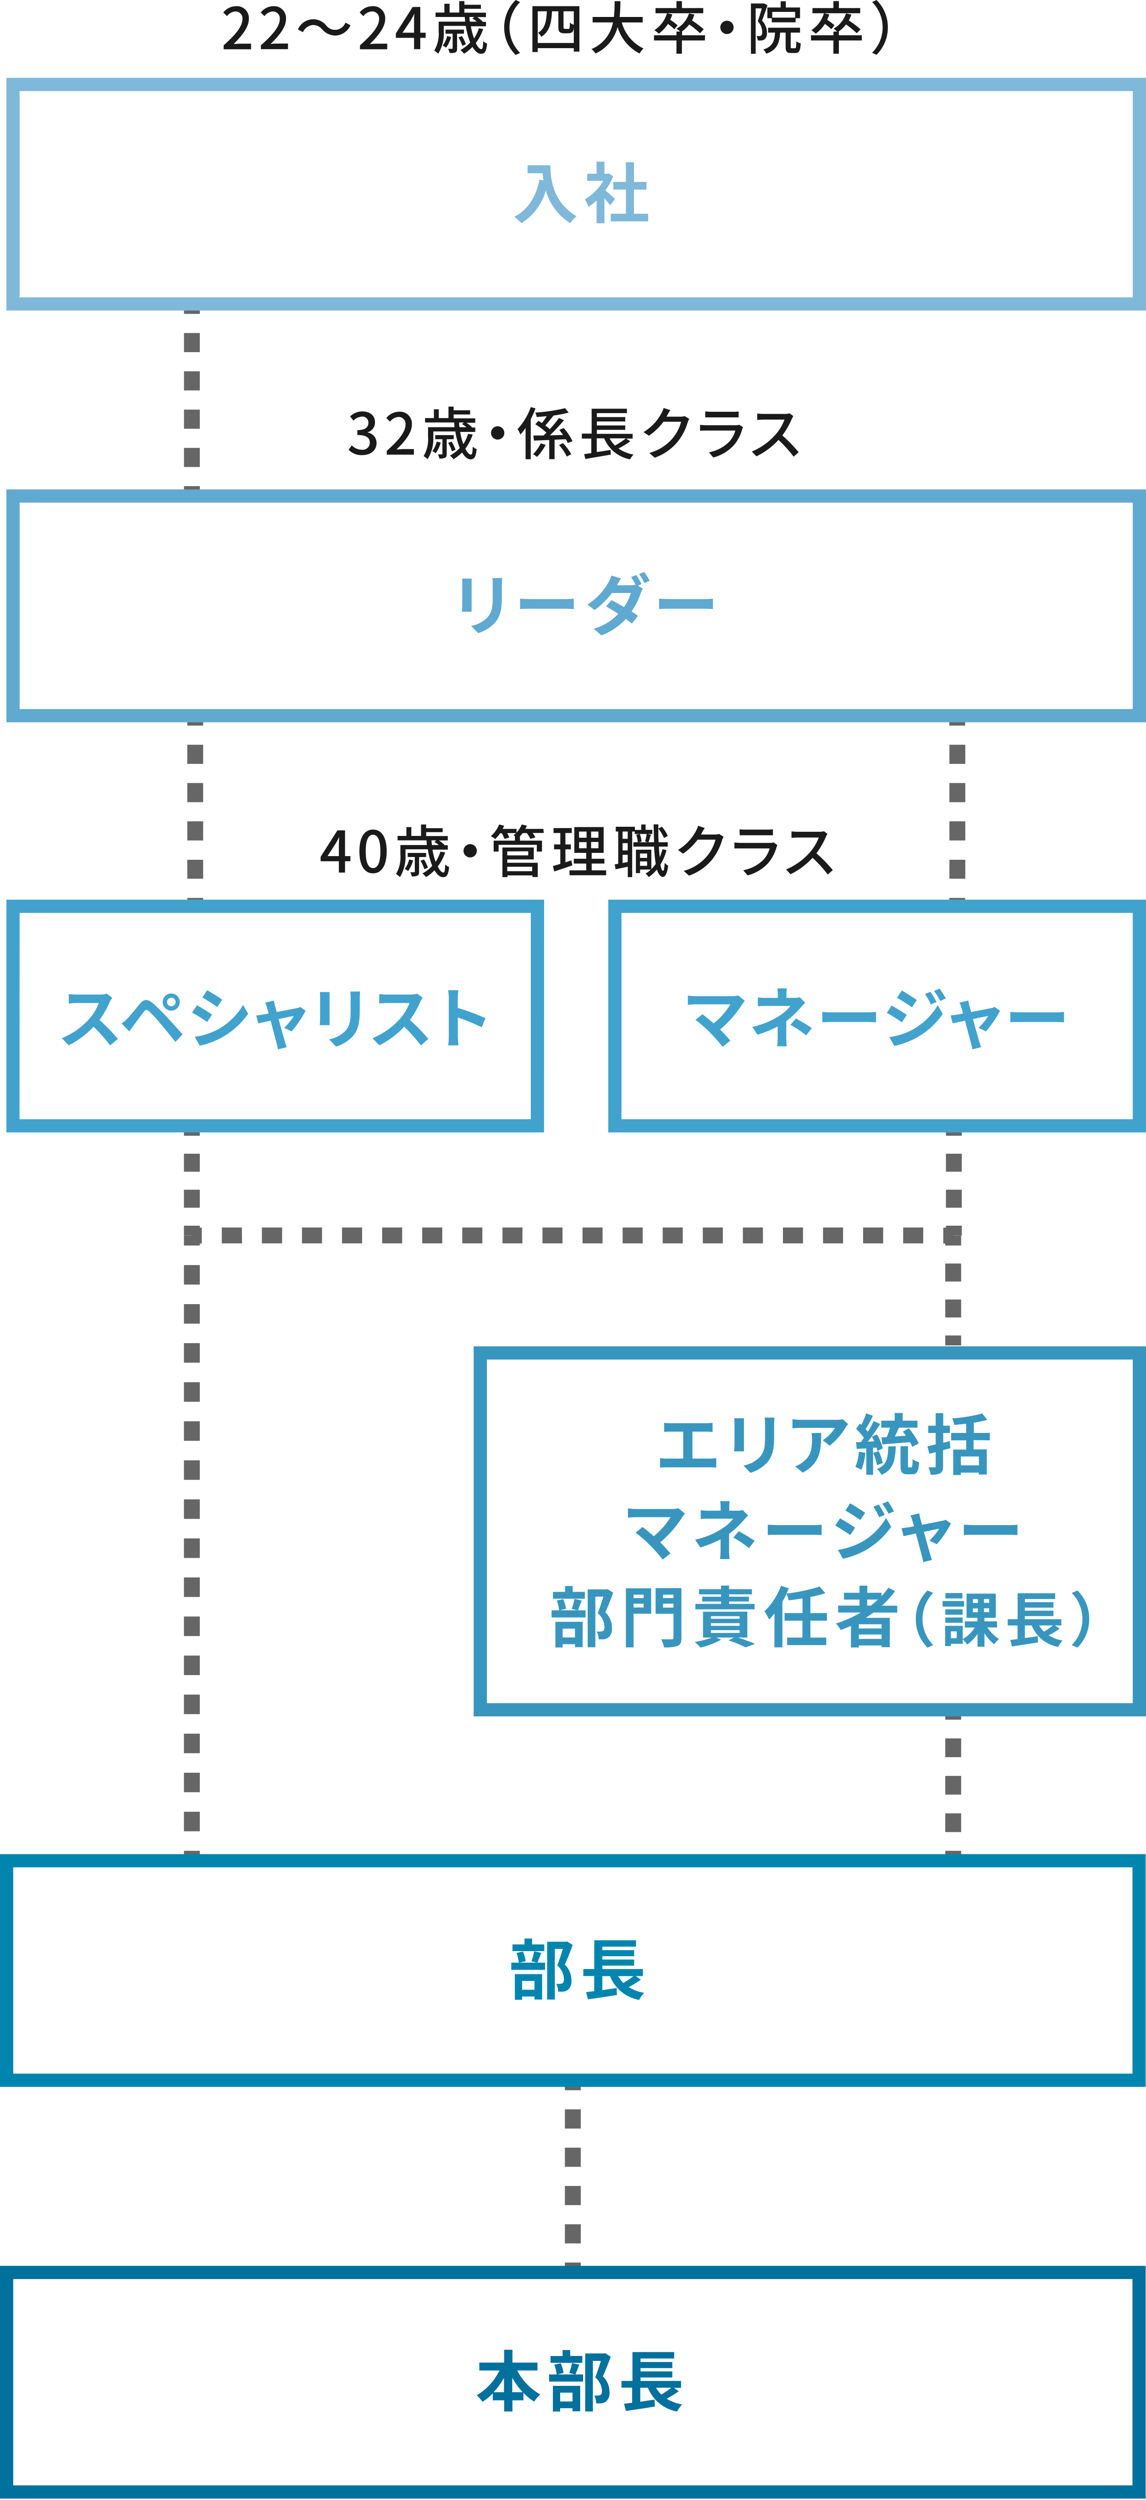 <svg xmlns="http://www.w3.org/2000/svg" viewBox="0 0 260 567">
  <g id="レイヤー_2" data-name="レイヤー 2">
    <g id="レイヤー_1-2" data-name="レイヤー 1">
      <g>
        <rect width="260" height="567" style="fill: none"/>
        <g>
          <g>
            <g>
              <rect x="214.01" y="278.44" width="2.25" height="3.6" style="fill: #666"/>
              <path d="M209.46,282h-4.55v-3.6h4.55Zm-9.09,0h-4.55v-3.6h4.55Zm-9.1,0h-4.54v-3.6h4.54Zm-9.09,0h-4.55v-3.6h4.55Zm-9.09,0h-4.55v-3.6h4.55Zm-9.1,0h-4.54v-3.6H164Zm-9.09,0h-4.55v-3.6h4.55Zm-9.09,0h-4.55v-3.6h4.55Zm-9.1,0h-4.55v-3.6h4.55Zm-9.09,0h-4.55v-3.6h4.55Zm-9.1,0H114v-3.6h4.54Zm-9.09,0h-4.55v-3.6h4.55Zm-9.09,0H95.79v-3.6h4.55Zm-9.1,0H86.7v-3.6h4.54Zm-9.09,0H77.6v-3.6h4.55Zm-9.09,0H68.51v-3.6h4.55ZM64,282H59.42v-3.6H64Zm-9.09,0H50.32v-3.6h4.55Z" style="fill: #666"/>
              <rect x="43.53" y="278.44" width="2.25" height="3.6" style="fill: #666"/>
            </g>
            <g>
              <rect x="214.46" y="387.78" width="3.6" height="2.25" style="fill: #666"/>
              <path d="M218.06,415.52h-3.6v-4.25h3.6Zm0-8.5h-3.6v-4.24h3.6Zm0-8.49h-3.6v-4.25h3.6Z" style="fill: #666"/>
              <rect x="214.46" y="419.77" width="3.6" height="2.25" style="fill: #666"/>
            </g>
            <g>
              <rect x="128.16" y="471.82" width="3.6" height="2.25" style="fill: #666"/>
              <path d="M131.76,508.81h-3.6v-4.34h3.6Zm0-8.68h-3.6v-4.35h3.6Zm0-8.69h-3.6V487.1h3.6Zm0-8.68h-3.6v-4.35h3.6Z" style="fill: #666"/>
              <rect x="128.16" y="513.15" width="3.6" height="2.25" style="fill: #666"/>
            </g>
            <g>
              <rect x="215.37" y="162.32" width="3.6" height="2.25" style="fill: #666"/>
              <path d="M219,199.3h-3.6V195H219Zm0-8.68h-3.6v-4.34H219Zm0-8.68h-3.6v-4.35H219Zm0-8.69h-3.6v-4.34H219Z" style="fill: #666"/>
              <rect x="215.37" y="203.65" width="3.6" height="2.25" style="fill: #666"/>
            </g>
            <g>
              <rect x="41.74" y="68.94" width="3.6" height="2.25" style="fill: #666"/>
              <path d="M45.33,105.92H41.74v-4.34h3.59Zm0-8.68H41.74V92.9h3.59Zm0-8.69H41.74V84.21h3.59Zm0-8.68H41.74V75.53h3.59Z" style="fill: #666"/>
              <rect x="41.74" y="110.26" width="3.6" height="2.25" style="fill: #666"/>
            </g>
            <g>
              <rect x="214.46" y="280.24" width="3.6" height="2.25" style="fill: #666"/>
              <path d="M218.06,298.81h-3.6v-4.08h3.6Zm0-8.16h-3.6v-4.08h3.6Z" style="fill: #666"/>
              <rect x="214.46" y="302.89" width="3.6" height="2.25" style="fill: #666"/>
            </g>
            <g>
              <rect x="214.61" y="255.34" width="3.6" height="2.25" style="fill: #666"/>
              <path d="M218.21,273.91h-3.6v-4.08h3.6Zm0-8.16h-3.6v-4.08h3.6Z" style="fill: #666"/>
              <rect x="214.61" y="277.99" width="3.6" height="2.25" style="fill: #666"/>
            </g>
            <g>
              <rect x="41.73" y="255.34" width="3.6" height="2.25" style="fill: #666"/>
              <path d="M45.33,273.91h-3.6v-4.08h3.6Zm0-8.16h-3.6v-4.08h3.6Z" style="fill: #666"/>
              <rect x="41.73" y="277.99" width="3.6" height="2.25" style="fill: #666"/>
            </g>
            <g>
              <rect x="41.73" y="280.24" width="3.6" height="2.25" style="fill: #666"/>
              <path d="M45.33,415.34h-3.6v-4.43h3.6Zm0-8.86h-3.6v-4.42h3.6Zm0-8.85h-3.6V393.2h3.6Zm0-8.86h-3.6v-4.43h3.6Zm0-8.85h-3.6v-4.43h3.6Zm0-8.86h-3.6v-4.43h3.6Zm0-8.86h-3.6v-4.43h3.6Zm0-8.85h-3.6v-4.43h3.6Zm0-8.86h-3.6v-4.43h3.6Zm0-8.86h-3.6V331.2h3.6Zm0-8.85h-3.6v-4.43h3.6Zm0-8.86h-3.6v-4.43h3.6Zm0-8.86h-3.6v-4.43h3.6Zm0-8.85h-3.6v-4.43h3.6Zm0-8.86h-3.6v-4.43h3.6Z" style="fill: #666"/>
              <rect x="41.73" y="419.77" width="3.6" height="2.25" style="fill: #666"/>
            </g>
            <g>
              <rect x="42.49" y="162.32" width="3.6" height="2.25" style="fill: #666"/>
              <path d="M46.09,199.3h-3.6V195h3.6Zm0-8.68h-3.6v-4.34h3.6Zm0-8.68h-3.6v-4.35h3.6Zm0-8.69h-3.6v-4.34h3.6Z" style="fill: #666"/>
              <rect x="42.49" y="203.65" width="3.6" height="2.25" style="fill: #666"/>
            </g>
            <g>
              <path d="M260,70.44H1.46V17.65H260Zm-255.55-3H257V20.65H4.45Z" style="fill: #80b8da"/>
              <g>
                <path d="M124.88,37.48c0,2.83.4,8.31,5.92,11.56a9.8,9.8,0,0,0-1.44,1.56,12.66,12.66,0,0,1-5.52-7.39,13,13,0,0,1-5.53,7.41,13.92,13.92,0,0,0-1.64-1.46c3.12-1.57,4.91-4.47,5.73-8.41l.92.16a14.41,14.41,0,0,1-.21-1.62h-3.42V37.48Z" style="fill: #80b8da"/>
                <path d="M138.46,46.57c-.31-.42-.82-1-1.33-1.58v5.66h-1.77V45.47a12.09,12.09,0,0,1-1.86,1.44,7,7,0,0,0-.84-1.69,11.36,11.36,0,0,0,4.2-4.2h-3.63V39.41h2.13V36.66h1.77v2.75h.67l.32-.07,1,.64a14.56,14.56,0,0,1-1.77,3.21c.72.59,1.88,1.62,2.19,1.92Zm8.59,1.9v1.74h-8.48V48.47H142V43h-2.85V41.26H142V36.78h1.83v4.48h2.83V43h-2.83v5.49Z" style="fill: #80b8da"/>
              </g>
            </g>
            <g>
              <path d="M260,163.82H1.45V111H260Zm-255.55-3H257V114H4.45Z" style="fill: #60a9d0"/>
              <g>
                <path d="M107,131.22c0,.33,0,.66,0,1.14v5.07c0,.38,0,1,0,1.31H104.8c0-.29.08-.87.08-1.32v-5.06c0-.28,0-.81-.06-1.14Zm6.92-.13c0,.42-.06.9-.06,1.5v3c0,3.22-.63,4.6-1.74,5.83a8.69,8.69,0,0,1-3.65,2.17l-1.57-1.64a7,7,0,0,0,3.67-1.9c1-1.12,1.22-2.24,1.22-4.58v-2.85a10.58,10.58,0,0,0-.09-1.5Z" style="fill: #60a9d0"/>
                <path d="M118,135.78c.54.05,1.63.09,2.41.09h8c.69,0,1.37-.06,1.76-.09v2.36c-.36,0-1.13-.08-1.76-.08h-8c-.86,0-1.86,0-2.41.08Z" style="fill: #60a9d0"/>
                <path d="M144.75,132.83l1.1.67a8.34,8.34,0,0,0-.5,1.08,16.25,16.25,0,0,1-2.07,4.1c.56.36,1.07.69,1.44,1l-1.35,1.76c-.36-.31-.85-.67-1.39-1.06a14.54,14.54,0,0,1-5.53,3.73l-1.74-1.51a12.51,12.51,0,0,0,5.57-3.36c-1-.66-2-1.27-2.78-1.71l1.25-1.42c.8.4,1.82,1,2.82,1.57a10.6,10.6,0,0,0,1.56-3.19h-4.3a18.1,18.1,0,0,1-3.94,3.87l-1.62-1.25a14,14,0,0,0,4.77-5,6.87,6.87,0,0,0,.67-1.57l2.17.67c-.36.53-.73,1.2-.91,1.53l0,0H143a4.89,4.89,0,0,0,1.18-.14,16.62,16.62,0,0,0-1-1.71l1.19-.48a21.35,21.35,0,0,1,1.18,2.06Zm1.43-3.09a19.12,19.12,0,0,1,1.21,2l-1.2.51a14.28,14.28,0,0,0-1.2-2.07Z" style="fill: #60a9d0"/>
                <path d="M149.52,135.78c.54.05,1.64.09,2.42.09H160c.69,0,1.36-.06,1.75-.09v2.36c-.36,0-1.12-.08-1.75-.08h-8.05c-.86,0-1.86,0-2.42.08Z" style="fill: #60a9d0"/>
              </g>
            </g>
            <g>
              <path d="M123.43,256.84H1.45V204.05h122Zm-119-3h116V207.05H4.45Z" style="fill: #41a3cd"/>
              <g>
                <path d="M25.45,226.29a7.3,7.3,0,0,0-.53.93,22.26,22.26,0,0,1-2.35,4.12,42.07,42.07,0,0,1,4.18,4.29L25,237.11a33.43,33.43,0,0,0-3.78-4.24,19.58,19.58,0,0,1-5.64,4.21l-1.54-1.62a17,17,0,0,0,6.15-4.3,11.58,11.58,0,0,0,2.23-3.67H17.38c-.63,0-1.46.09-1.77.1v-2.13a16.65,16.65,0,0,0,1.77.11h5.28a5.21,5.21,0,0,0,1.56-.2Z" style="fill: #41a3cd"/>
                <path d="M28.85,231.06c.69-.69,1.86-2.16,2.88-3.39.9-1.07,1.71-1.17,2.94-.14a41.74,41.74,0,0,1,3.06,3c1,1.1,2.61,2.81,3.69,4.05l-1.61,1.74c-1-1.23-2.32-2.89-3.21-3.93a31.08,31.08,0,0,0-2.76-3c-.52-.45-.78-.45-1.21.09-.59.75-1.67,2.23-2.28,3.05-.35.47-.71,1-1,1.4l-1.77-1.82C28.07,231.82,28.4,231.5,28.85,231.06Zm10-5.73a1.94,1.94,0,1,1,0,3.88,1.94,1.94,0,1,1,0-3.88Zm0,2.89a1,1,0,0,0,1-.94,1,1,0,0,0-1-1,1,1,0,0,0-.95,1A.94.94,0,0,0,38.87,228.22Z" style="fill: #41a3cd"/>
                <path d="M48.11,230.11,47,231.79a38.44,38.44,0,0,0-3.42-2.13l1.1-1.66C45.69,228.54,47.34,229.57,48.11,230.11Zm1.21,3.43a15.19,15.19,0,0,0,5.83-5.62l1.16,2a17.82,17.82,0,0,1-11,7.24l-1.12-2A16.31,16.31,0,0,0,49.32,233.54Zm1.09-6.82-1.12,1.67c-.84-.59-2.4-1.61-3.39-2.16l1.1-1.65C48,225.13,49.63,226.18,50.41,226.72Z" style="fill: #41a3cd"/>
                <path d="M64.46,233.11a13.12,13.12,0,0,0,2.21-2.7c-.36.08-1.85.37-3.47.72.57,2.05,1.2,4.36,1.44,5.14.09.27.29.93.41,1.23l-2,.5a9.55,9.55,0,0,0-.27-1.31c-.23-.81-.84-3.13-1.38-5.19l-2.8.6-.47-1.79a13.44,13.44,0,0,0,1.38-.19c.21,0,.75-.12,1.44-.25-.15-.58-.28-1.06-.39-1.39a4.87,4.87,0,0,0-.42-1.07l2-.48c.06.36.15.75.24,1.14l.4,1.46c1.91-.36,4-.77,4.59-.9a3.31,3.31,0,0,0,.77-.24l1.2.85a23.46,23.46,0,0,1-3.2,4.69Z" style="fill: #41a3cd"/>
                <path d="M74.77,225c0,.33,0,.66,0,1.14v5.07c0,.37,0,1,0,1.3H72.55c0-.28.07-.86.07-1.31v-5.06a9.18,9.18,0,0,0-.06-1.14Zm6.91-.13c0,.42-.06.9-.06,1.5v3c0,3.22-.63,4.6-1.74,5.83a8.72,8.72,0,0,1-3.64,2.17l-1.58-1.65a7,7,0,0,0,3.68-1.89c1-1.12,1.21-2.25,1.21-4.58v-2.85a10.58,10.58,0,0,0-.09-1.5Z" style="fill: #41a3cd"/>
                <path d="M95.88,226.29a6.31,6.31,0,0,0-.52.93A21.8,21.8,0,0,1,93,231.34a41,41,0,0,1,4.18,4.29l-1.7,1.48a34.23,34.23,0,0,0-3.78-4.24,19.72,19.72,0,0,1-5.64,4.21l-1.55-1.62a16.94,16.94,0,0,0,6.15-4.3,11.63,11.63,0,0,0,2.24-3.67H87.81c-.63,0-1.45.09-1.77.1v-2.13a16.82,16.82,0,0,0,1.77.11h5.28a5.21,5.21,0,0,0,1.56-.2Z" style="fill: #41a3cd"/>
                <path d="M109.29,233a42.92,42.92,0,0,0-5.42-2.23V235c0,.44.08,1.49.14,2.09h-2.34a16.19,16.19,0,0,0,.15-2.09v-8.6a11.08,11.08,0,0,0-.15-1.82H104a16.44,16.44,0,0,0-.14,1.82v2.2a49,49,0,0,1,6.27,2.33Z" style="fill: #41a3cd"/>
              </g>
            </g>
            <g>
              <path d="M260,256.84H138V204.05H260Zm-119-3H257V207.05H141Z" style="fill: #41a3cd"/>
              <g>
                <path d="M169,227a3.61,3.61,0,0,0-.51.63,25.16,25.16,0,0,1-5.11,5.86c.85.85,1.73,1.83,2.32,2.53l-1.76,1.4a39.66,39.66,0,0,0-2.86-3.24,30.75,30.75,0,0,0-3.3-2.88l1.59-1.27c.6.45,1.59,1.25,2.53,2.08a16.46,16.46,0,0,0,3.81-4.32h-7.93c-.6,0-1.41.08-1.72.11v-2.1a14.38,14.38,0,0,0,1.72.13h8.32a5.12,5.12,0,0,0,1.4-.16Z" style="fill: #41a3cd"/>
                <path d="M182.68,227.43c-.37.37-.84.88-1.15,1.24a22.94,22.94,0,0,1-3.15,2.94c0,1.2,0,2.83,0,3.78,0,.6.06,1.45.1,1.92h-2.16a17.28,17.28,0,0,0,.12-1.92v-2.57a26.29,26.29,0,0,1-4.6,1.85l-1.16-1.77a18.67,18.67,0,0,0,6.12-2.5,9.48,9.48,0,0,0,2.52-2.25h-5.43c-.54,0-1.48,0-1.95.07v-2a14.13,14.13,0,0,0,1.92.1h2.6v-.78a9.79,9.79,0,0,0-.09-1.38h2.14a13.7,13.7,0,0,0-.09,1.38v.78h1.8a4.26,4.26,0,0,0,1.24-.15ZM180.57,231a33.89,33.89,0,0,1,3.6,2.18l-1.26,1.65a23.72,23.72,0,0,0-3.58-2.39Z" style="fill: #41a3cd"/>
                <path d="M186.55,229.51c.54.05,1.64.09,2.42.09H197c.69,0,1.37-.06,1.75-.09v2.35c-.36,0-1.12-.07-1.75-.07H189c-.86,0-1.86,0-2.42.07Z" style="fill: #41a3cd"/>
                <path d="M205.72,230.19l-1.1,1.67c-.85-.59-2.41-1.6-3.42-2.14l1.08-1.65C203.3,228.61,205,229.65,205.72,230.19Zm1.2,3.41a15.12,15.12,0,0,0,5.83-5.62l1.15,2a18,18,0,0,1-6,5.4,19,19,0,0,1-5,1.84l-1.12-2A16.22,16.22,0,0,0,206.92,233.6Zm1.09-6.8-1.11,1.65c-.84-.59-2.4-1.59-3.39-2.15l1.08-1.65C205.58,225.19,207.23,226.26,208,226.8Zm4.47.46-1.3.56a13.94,13.94,0,0,0-1.32-2.36l1.24-.52A20.85,20.85,0,0,1,212.48,227.26Zm2.1-.81-1.27.57a15,15,0,0,0-1.41-2.28l1.27-.52A18.58,18.58,0,0,1,214.58,226.45Z" style="fill: #41a3cd"/>
                <path d="M222,233.11a13.12,13.12,0,0,0,2.21-2.7c-.36.08-1.85.37-3.47.72.57,2.05,1.2,4.36,1.44,5.14.09.27.29.93.41,1.23l-2,.5a9.55,9.55,0,0,0-.27-1.31c-.23-.81-.84-3.13-1.38-5.19l-2.8.6-.47-1.79a13.44,13.44,0,0,0,1.38-.19c.21,0,.75-.12,1.44-.25-.15-.58-.29-1.06-.39-1.39a5.42,5.42,0,0,0-.42-1.07l2-.48c.06.36.15.75.24,1.14l.4,1.46c1.91-.36,4-.77,4.59-.9a3.31,3.31,0,0,0,.77-.24l1.2.85a23.46,23.46,0,0,1-3.2,4.69Z" style="fill: #41a3cd"/>
                <path d="M229.23,229.51c.54.05,1.64.09,2.42.09h8c.69,0,1.36-.06,1.75-.09v2.35c-.36,0-1.12-.07-1.75-.07h-8c-.86,0-1.86,0-2.42.07Z" style="fill: #41a3cd"/>
              </g>
            </g>
            <g>
              <path d="M259.92,473.31H0V420.52H259.92ZM3,470.31H256.93V423.52H3Z" style="fill: #0086ae"/>
              <g>
                <path d="M122.8,442.92c-.33.83-.63,1.65-.88,2.22h1.74v1.62H116v-1.62h1.71a10,10,0,0,0-.52-2.22l1.45-.3a7.78,7.78,0,0,1,.61,2.19l-1.4.33h4l-1.27-.31a16.44,16.44,0,0,0,.61-2.27Zm.69-.4h-7.22V441H119v-1.34h1.72V441h2.76Zm-6.68,5.22H123v5.76h-1.74v-.69h-2.81v.75h-1.64Zm1.64,1.54v2h2.81v-2Zm11.48-8.15c-.53,1.45-1.19,3.17-1.79,4.45a4.77,4.77,0,0,1,1.5,3.51,2.53,2.53,0,0,1-.81,2.23,2.41,2.41,0,0,1-1,.38,9.23,9.23,0,0,1-1.2,0,4.17,4.17,0,0,0-.43-1.76,5,5,0,0,0,.84,0,1.31,1.31,0,0,0,.55-.12c.27-.16.36-.51.36-1a4.31,4.31,0,0,0-1.53-3.06c.44-1.06.92-2.59,1.28-3.73h-1.82v11.47h-1.74V440.39h4.23l.27-.07Z" style="fill: #0086ae"/>
                <path d="M145.4,449a25.51,25.51,0,0,1-2.76,1.69,9.85,9.85,0,0,0,3.5,1.29,7.79,7.79,0,0,0-1.13,1.61,8.83,8.83,0,0,1-6.63-5.4h-1.72v3.18l3.24-.48.07,1.57c-2.29.38-4.76.75-6.58,1l-.41-1.63,1.83-.23v-3.43h-2.47v-1.58h2.49v-6.53h9.46v1.45h-7.63v.79h7.21v1.38h-7.21v.75h7.21v1.38h-7.21v.78h9.19v1.58h-1.6Zm-5.16-.81a7.24,7.24,0,0,0,1.19,1.56,21.78,21.78,0,0,0,2.29-1.56Z" style="fill: #0086ae"/>
              </g>
            </g>
            <g>
              <path d="M259.92,566.69H0V513.9H259.92ZM3,563.69H256.93V516.9H3Z" style="fill: #00709c"/>
              <g>
                <path d="M117.34,537.63a13.14,13.14,0,0,0,5.23,5.44,7.73,7.73,0,0,0-1.38,1.62,12.42,12.42,0,0,1-2.44-2v1.71h-2.49v2.53h-1.88v-2.53H111.8v-1.58a12.72,12.72,0,0,1-2.33,1.92,8.84,8.84,0,0,0-1.31-1.48,13.28,13.28,0,0,0,5.16-5.62h-4.57v-1.8h5.63v-2.9h1.88v2.9h5.68v1.8Zm-3,4.94v-3.26a17.71,17.71,0,0,1-2.35,3.26Zm4.26,0a16.57,16.57,0,0,1-2.38-3.29v3.29Z" style="fill: #00709c"/>
                <path d="M131.43,536.31c-.33.82-.63,1.65-.88,2.22h1.74v1.62h-7.71v-1.62h1.71a9.44,9.44,0,0,0-.52-2.22l1.45-.3a7.33,7.33,0,0,1,.62,2.19l-1.41.33h4l-1.27-.32a16.3,16.3,0,0,0,.61-2.26Zm.69-.41H124.9v-1.54h2.74V533h1.72v1.34h2.76Zm-6.68,5.22h6.19v5.76h-1.74v-.69h-2.8v.75h-1.65Zm1.65,1.54v2h2.8v-2Zm11.47-8.15c-.53,1.45-1.19,3.18-1.79,4.45a4.77,4.77,0,0,1,1.5,3.51,2.53,2.53,0,0,1-.81,2.23,2.41,2.41,0,0,1-1,.38,9.23,9.23,0,0,1-1.2,0,4.17,4.17,0,0,0-.43-1.76,5,5,0,0,0,.84,0,1.31,1.31,0,0,0,.55-.12c.27-.16.36-.51.36-1a4.31,4.31,0,0,0-1.53-3c.44-1.07.92-2.6,1.28-3.74h-1.82v11.47h-1.74V533.77H137l.27-.07Z" style="fill: #00709c"/>
                <path d="M154,542.35a25.51,25.51,0,0,1-2.76,1.69,9.85,9.85,0,0,0,3.5,1.29,7.79,7.79,0,0,0-1.13,1.61,8.8,8.8,0,0,1-6.62-5.4h-1.73v3.18l3.24-.48.07,1.57c-2.29.38-4.76.75-6.58,1l-.4-1.63,1.83-.23v-3.43H141V540h2.49v-6.54h9.46v1.45h-7.63v.8h7.21v1.38h-7.21v.75h7.21v1.38h-7.21V540h9.19v1.57h-1.6Zm-5.16-.81a7.24,7.24,0,0,0,1.19,1.56,21.78,21.78,0,0,0,2.29-1.56Z" style="fill: #00709c"/>
              </g>
            </g>
            <path d="M260,389.28H107.46V305.35H260Zm-149.54-3H257V308.35H110.46Z" style="fill: #3896be"/>
            <g>
              <path d="M161.1,330.82a8.91,8.91,0,0,0,1.4-.12v2.17a11.6,11.6,0,0,0-1.4-.07h-9.88a12.55,12.55,0,0,0-1.47.07V330.7a8.17,8.17,0,0,0,1.47.12H155V324.7h-2.89c-.41,0-1,0-1.43.06V322.7a11.09,11.09,0,0,0,1.43.09h8.15a13,13,0,0,0,1.41-.09v2.06c-.45,0-1-.06-1.41-.06h-3.16v6.12Z" style="fill: #3896be"/>
              <path d="M168.78,321.67c0,.33,0,.66,0,1.14v5.07c0,.37,0,1,0,1.3h-2.22c0-.28.08-.87.08-1.32v-5.05c0-.29,0-.81-.06-1.14Zm6.92-.14c0,.42-.07.9-.07,1.5v3c0,3.23-.62,4.61-1.73,5.84a8.69,8.69,0,0,1-3.65,2.17l-1.57-1.65a6.92,6.92,0,0,0,3.67-1.89c1-1.12,1.22-2.25,1.22-4.59V323a10.58,10.58,0,0,0-.09-1.5Z" style="fill: #3896be"/>
              <path d="M192.42,323a5.7,5.7,0,0,0-.59.78,15.07,15.07,0,0,1-3.61,4.11l-1.55-1.25a8.82,8.82,0,0,0,2.76-2.79h-7.81c-.63,0-1.13.05-1.83.11v-2.09a11.89,11.89,0,0,0,1.83.15h8.08a7.55,7.55,0,0,0,1.52-.13Zm-6.12,2c0,3.72-.08,6.78-4.17,9l-1.74-1.42a5.86,5.86,0,0,0,1.57-.83c1.91-1.32,2.27-2.91,2.27-5.37a7.84,7.84,0,0,0-.11-1.35Z" style="fill: #3896be"/>
              <path d="M196.33,329.5a13.69,13.69,0,0,1-.9,3.87,8.27,8.27,0,0,0-1.37-.65,10.74,10.74,0,0,0,.8-3.48Zm1.75-1.14v6.13h-1.54v-6l-2.17.14-.15-1.55,1.08,0c.22-.29.46-.62.7-1a14.44,14.44,0,0,0-1.77-2l.86-1.22.34.3a17.9,17.9,0,0,0,1.09-2.61l1.55.58c-.54,1-1.14,2.18-1.68,3,.18.21.36.4.51.6a26.52,26.52,0,0,0,1.33-2.43l1.46.67c-.83,1.31-1.86,2.82-2.81,4l1.44-.06c-.16-.38-.34-.75-.52-1.08l1.18-.5a12.61,12.61,0,0,1,1.32,3.18l-1.26.57a6,6,0,0,0-.19-.76Zm.9,3.94a16.9,16.9,0,0,0-.87-2.79l1.26-.39a15.79,15.79,0,0,1,.93,2.7Zm4.25-4.27c-.12,3.18-.53,5.29-3.24,6.48a4.78,4.78,0,0,0-1-1.32c2.27-.95,2.46-2.55,2.55-5.16ZM200,326l1.18-.06a19.33,19.33,0,0,0,.75-2.14h-2v-1.59h3.06v-1.74h1.81v1.74h3.35v1.59h-4.2c-.3.67-.63,1.39-.93,2l2.49-.18c-.23-.33-.45-.64-.68-.94l1.37-.74a17.72,17.72,0,0,1,2.25,3.42l-1.47.8a12,12,0,0,0-.54-1.07l-6.27.51Zm6.73,6.81c.24,0,.29-.24.32-1.86a4.36,4.36,0,0,0,1.48.68c-.13,2.17-.54,2.74-1.62,2.74h-1c-1.3,0-1.6-.51-1.6-2V328H206v4.32c0,.44,0,.48.24.48Z" style="fill: #3896be"/>
              <path d="M215.63,328.43c-.54.17-1.11.32-1.67.48v3.62c0,.88-.16,1.32-.64,1.6a4.38,4.38,0,0,1-2.18.33,7,7,0,0,0-.49-1.66c.57,0,1.15,0,1.35,0s.28-.08.28-.3v-3.15l-1.42.37-.45-1.69,1.87-.44V325h-1.69v-1.65h1.69v-2.84H214v2.84h1.52V325H214v2.22c.5-.11,1-.24,1.46-.38Zm5.25-1.81v2.1h3v5.71h-1.82V334H218v.54h-1.74v-5.77h2.94v-2.1h-3.4v-1.68h3.4v-2.09c-.91.12-1.84.21-2.7.27a6.75,6.75,0,0,0-.46-1.47,36.74,36.74,0,0,0,6.81-1.12l1.14,1.44a26.37,26.37,0,0,1-3.06.66v2.31h3.64v1.68Zm1.18,3.72H218v2h4.11Z" style="fill: #3896be"/>
              <path d="M155.41,343.3a4.7,4.7,0,0,0-.51.63,25,25,0,0,1-5.11,5.87c.85.85,1.74,1.83,2.32,2.53l-1.75,1.39a41.66,41.66,0,0,0-2.86-3.23,30.75,30.75,0,0,0-3.3-2.88l1.59-1.28c.6.45,1.59,1.26,2.53,2.09a16.84,16.84,0,0,0,3.81-4.32H144.2c-.6,0-1.41.07-1.73.1v-2.1a14.43,14.43,0,0,0,1.73.14h8.32a4.59,4.59,0,0,0,1.39-.17Z" style="fill: #3896be"/>
              <path d="M169.72,343.72c-.38.38-.84.89-1.16,1.25a22.37,22.37,0,0,1-3.15,2.94c0,1.2,0,2.83,0,3.77,0,.61.06,1.46.1,1.92h-2.15c.05-.42.12-1.31.12-1.92v-2.56a26.4,26.4,0,0,1-4.61,1.85l-1.15-1.77a18.35,18.35,0,0,0,6.11-2.51,9.48,9.48,0,0,0,2.52-2.25h-5.42c-.54,0-1.49,0-1.95.08v-2a14.09,14.09,0,0,0,1.92.11h2.59v-.78a9.59,9.59,0,0,0-.09-1.38h2.14a13.51,13.51,0,0,0-.09,1.38v.78h1.8a4.71,4.71,0,0,0,1.25-.15Zm-2.12,3.57a33.89,33.89,0,0,1,3.6,2.18l-1.26,1.65a23.23,23.23,0,0,0-3.58-2.39Z" style="fill: #3896be"/>
              <path d="M174.19,345.81c.54,0,1.63.09,2.41.09h8.05c.69,0,1.37-.06,1.76-.09v2.35c-.36,0-1.13-.07-1.76-.07H176.6c-.85,0-1.86,0-2.41.07Z" style="fill: #3896be"/>
              <path d="M194,346.48l-1.09,1.68c-.86-.6-2.42-1.6-3.42-2.14l1.08-1.65A39.64,39.64,0,0,1,194,346.48Zm1.2,3.42a15.12,15.12,0,0,0,5.83-5.62l1.16,2a18.23,18.23,0,0,1-5.95,5.4,19,19,0,0,1-5,1.84l-1.13-2A16.22,16.22,0,0,0,195.15,349.9Zm1.1-6.81-1.11,1.65c-.84-.58-2.4-1.59-3.39-2.14l1.08-1.65C193.82,341.49,195.47,342.55,196.25,343.09Zm4.46.47-1.3.55a13.83,13.83,0,0,0-1.32-2.35l1.24-.53A21,21,0,0,1,200.71,343.56Zm2.1-.81-1.27.57a14.55,14.55,0,0,0-1.41-2.28l1.27-.53A18.7,18.7,0,0,1,202.81,342.75Z" style="fill: #3896be"/>
              <path d="M210.87,349.41a13.32,13.32,0,0,0,2.2-2.7c-.36.07-1.84.37-3.46.72.57,2.05,1.2,4.36,1.44,5.14.09.27.28.93.4,1.23l-2,.49a8.14,8.14,0,0,0-.27-1.3c-.22-.81-.84-3.13-1.38-5.19l-2.8.6-.47-1.8a13.38,13.38,0,0,0,1.38-.18c.21,0,.75-.12,1.44-.25-.15-.59-.28-1.07-.39-1.4a4.6,4.6,0,0,0-.42-1.06l2-.48c.06.36.15.75.24,1.14l.41,1.45c1.9-.36,4-.76,4.59-.9a2.51,2.51,0,0,0,.76-.24l1.2.86a23.41,23.41,0,0,1-3.19,4.69Z" style="fill: #3896be"/>
              <path d="M218.67,345.81c.54,0,1.63.09,2.41.09h8c.69,0,1.37-.06,1.76-.09v2.35c-.36,0-1.13-.07-1.76-.07h-8c-.86,0-1.86,0-2.41.07Z" style="fill: #3896be"/>
              <path d="M132,363c-.33.82-.63,1.65-.89,2.22h1.74v1.62h-7.71v-1.62h1.71a9.44,9.44,0,0,0-.52-2.22l1.45-.3a7.33,7.33,0,0,1,.62,2.19l-1.41.33h4l-1.28-.32a15,15,0,0,0,.62-2.26Zm.69-.41h-7.23v-1.54h2.74v-1.34h1.73v1.34h2.76ZM126,367.83h6.19v5.76h-1.74v-.69h-2.8v.75H126Zm1.65,1.55v2h2.8v-2Zm11.47-8.16c-.53,1.45-1.19,3.18-1.79,4.45a4.77,4.77,0,0,1,1.5,3.51,2.52,2.52,0,0,1-.81,2.23,2.41,2.41,0,0,1-1,.38,9.23,9.23,0,0,1-1.2,0,4.1,4.1,0,0,0-.43-1.75,6.21,6.21,0,0,0,.84,0,1.49,1.49,0,0,0,.55-.11c.27-.17.36-.52.36-1a4.31,4.31,0,0,0-1.53-3.06c.44-1.07.92-2.6,1.28-3.74h-1.82v11.47h-1.74V360.48h4.23l.27-.07Z" style="fill: #3896be"/>
              <path d="M147.74,366h-4v7.63H142v-13.4h5.72Zm-4-4.33v.78h2.28v-.78Zm2.28,2.91v-.86h-2.28v.86Zm8.58,6.9c0,1-.21,1.54-.87,1.81a8.19,8.19,0,0,1-3.09.33,6.63,6.63,0,0,0-.63-1.83c.95.06,2.05,0,2.37,0s.42-.1.42-.39v-5.39h-4.06v-5.82h5.86Zm-4.17-9.81v.78h2.37v-.78Zm2.37,2.94v-.89h-2.37v.89Z" style="fill: #3896be"/>
              <path d="M167.41,371.4c1.41.46,2.94,1,3.88,1.44l-2.14.79a26.66,26.66,0,0,0-3.84-1.57l1.2-.66h-4l1.09.49a19.1,19.1,0,0,1-4.68,1.79,10.41,10.41,0,0,0-1.29-1.28,19.83,19.83,0,0,0,3.87-1h-2v-5.86h10.05v5.86ZM171.2,365H157.77v-1.23h5.82v-.55h-4.28v-1.08h4.28v-.54h-5v-1.17h5v-.81h1.83v.81h5.17v1.17h-5.17v.54h4.49v1.08h-4.49v.55h5.78Zm-9.91,2.15h6.51v-.6h-6.51Zm0,1.59h6.51v-.6h-6.51Zm0,1.62h6.51v-.63h-6.51Z" style="fill: #3896be"/>
              <path d="M183.86,367.58v3.83h3.6v1.71h-8.88v-1.71h3.47v-3.83H178v-1.73h4.07v-3.33c-1.05.18-2.12.32-3.12.44a7.5,7.5,0,0,0-.51-1.49,17,17,0,0,1-.93,1.8v10.35H175.7v-7.68a12.83,12.83,0,0,1-1.21,1.38,14.81,14.81,0,0,0-1.05-1.87,15.7,15.7,0,0,0,3.75-5.78l1.77.56c-.17.4-.33.79-.53,1.2a40.2,40.2,0,0,0,7.51-1.59l1.31,1.5a25,25,0,0,1-3.39.85v3.66h3.75v1.73Z" style="fill: #3896be"/>
              <path d="M198.2,365.73c-.59.42-1.16.81-1.77,1.2h5.44v6.66H200v-.39h-5.16v.45h-1.78v-4.9c-.75.33-1.53.66-2.3.94a9.79,9.79,0,0,0-1.09-1.47,26.67,26.67,0,0,0,5.58-2.49h-5.1v-1.57H195v-1.37h-3.52v-1.54H195v-1.62h1.77v1.62H200V362a17.17,17.17,0,0,0,1.55-1.9l1.53.78a22.47,22.47,0,0,1-3,3.3h3.48v1.57Zm1.81,2.66h-5.16v.95H200Zm0,3.32v-1h-5.16v1Zm-3.27-7.55h.83c.57-.44,1.11-.89,1.62-1.37h-2.45Z" style="fill: #3896be"/>
              <path d="M207.78,367.2a8.89,8.89,0,0,1,2.66-6.48l1.28.57a8.43,8.43,0,0,0,0,11.82l-1.28.57A8.89,8.89,0,0,1,207.78,367.2Z" style="fill: #3896be"/>
              <path d="M218.73,364.39h-4.88v-1.27h4.88ZM224,369.1a9.14,9.14,0,0,0,2.64,2.62,6,6,0,0,0-1.08,1.22,10.68,10.68,0,0,1-2.21-2.53v3.08h-1.57v-2.94a8.48,8.48,0,0,1-2.36,2.44,7,7,0,0,0-1-1.17v1h-2.66v.52h-1.33v-4.6h4v3a7.77,7.77,0,0,0,2.71-2.61H218.9v-1.41h2.87v-.79h-2.48v-5.49h6.63v5.49h-2.58v.79h2.87v1.41Zm-5.61-2.87h-3.92V365h3.92Zm-3.92.62h3.92v1.2h-3.92Zm3.88-4.32H214.5v-1.22h3.84ZM217.06,370h-1.32v1.55h1.32Zm3.66-6.44h1.13v-.88h-1.13Zm0,2.09h1.13v-.86h-1.13Zm3.71-3h-1.19v.88h1.19Zm0,2.11h-1.19v.86h1.19Z" style="fill: #3896be"/>
              <path d="M240.41,369.39a22.91,22.91,0,0,1-2.48,1.52,8.89,8.89,0,0,0,3.14,1.16,7.37,7.37,0,0,0-1,1.45,7.94,7.94,0,0,1-6-4.86h-1.55v2.86l2.92-.43.06,1.42c-2.06.33-4.29.67-5.92.91l-.37-1.47,1.65-.2v-3.09h-2.23v-1.42h2.24v-5.89h8.52v1.31h-6.87v.72H239v1.24h-6.49v.68H239v1.24h-6.49v.7h8.28v1.42h-1.45Zm-4.64-.73a6.62,6.62,0,0,0,1.06,1.4,18.66,18.66,0,0,0,2.07-1.4Z" style="fill: #3896be"/>
              <path d="M247.1,367.2a8.89,8.89,0,0,1-2.66,6.48l-1.28-.57a8.43,8.43,0,0,0,0-11.82l1.28-.57A8.89,8.89,0,0,1,247.1,367.2Z" style="fill: #3896be"/>
            </g>
          </g>
          <g>
            <path d="M79.09,102l.73-1a3.09,3.09,0,0,0,2.26,1,1.61,1.61,0,0,0,1.82-1.58c0-1.07-.68-1.76-2.83-1.76v-1.1c1.88,0,2.51-.72,2.51-1.68a1.34,1.34,0,0,0-1.47-1.39,2.79,2.79,0,0,0-1.91.91l-.78-.94a4,4,0,0,1,2.74-1.15c1.72,0,2.92.88,2.92,2.47a2.31,2.31,0,0,1-1.65,2.25v.06a2.41,2.41,0,0,1,2,2.39c0,1.73-1.44,2.74-3.2,2.74A4,4,0,0,1,79.09,102Z" style="fill: #1a1a1a"/>
            <path d="M87.75,102.25C90.57,99.76,92,97.9,92,96.33a1.56,1.56,0,0,0-1.62-1.76,2.59,2.59,0,0,0-1.89,1.07l-.84-.83a3.73,3.73,0,0,1,2.91-1.43,2.7,2.7,0,0,1,2.89,2.87c0,1.85-1.47,3.76-3.5,5.69.49,0,1.09-.09,1.56-.09h2.39v1.27H87.75Z" style="fill: #1a1a1a"/>
            <path d="M107.24,98.55a10.68,10.68,0,0,1-1.67,3.2c.42.86.88,1.36,1.24,1.36s.38-.54.45-1.79a2.5,2.5,0,0,0,.88.53c-.17,1.83-.55,2.33-1.4,2.33-.68,0-1.34-.6-1.91-1.56a9.35,9.35,0,0,1-1.93,1.53,5.83,5.83,0,0,0-.82-.83,8.21,8.21,0,0,0,2.23-1.72,16.18,16.18,0,0,1-1-3.75h-5V99.1A8.77,8.77,0,0,1,97,104.16a4.41,4.41,0,0,0-.89-.71,7.44,7.44,0,0,0,1-4.37V96.89h6c0-.35-.07-.71-.08-1.07H96.44v-1h2v-2h1.11v2h2.2V92.22h1.17v.83h3.74V94h-3.74v.88h4.9v1h-2a6.87,6.87,0,0,1,1.24,1l-.07.08h.83v1h-3.42a14.12,14.12,0,0,0,.72,2.77,9.65,9.65,0,0,0,1.07-2.32ZM100,100.36a8.16,8.16,0,0,1-1.13,2.43,4.91,4.91,0,0,0-.78-.48,6,6,0,0,0,1-2.15Zm1.35-.74v3.31c0,.48-.07.73-.37.88a2.7,2.7,0,0,1-1.29.19,4.57,4.57,0,0,0-.33-.94h.86c.13,0,.15,0,.15-.15v-3.3H98.74v-.93h4.19v.93Zm1.18,2.74a8.11,8.11,0,0,0-.87-1.91l.79-.29a7.86,7.86,0,0,1,.9,1.86Zm1.64-6.54c0,.36,0,.72.09,1.07h1.56a8.1,8.1,0,0,0-1-.72l.45-.35Z" style="fill: #1a1a1a"/>
            <path d="M112.91,96.68a1.51,1.51,0,1,1-1.51,1.51A1.51,1.51,0,0,1,112.91,96.68Z" style="fill: #1a1a1a"/>
            <path d="M121.49,92.62a20.76,20.76,0,0,1-1.08,2.47v9.06h-1.17V97.07a15.44,15.44,0,0,1-1.17,1.49,7.27,7.27,0,0,0-.65-1.23,14.38,14.38,0,0,0,3-5Zm2.3,8.27a11.86,11.86,0,0,1-1.94,2.74,6.29,6.29,0,0,0-.91-.61,9.24,9.24,0,0,0,1.74-2.47Zm5-.43a4.79,4.79,0,0,0-.43-.84l-2.54.11v4.41h-1.21V99.79l-3.46.14L121,98.77c.66,0,1.44,0,2.31,0,.22-.2.44-.4.66-.62a14,14,0,0,0-2.52-1.92l.71-.78.79.49c.36-.46.75-1,1.09-1.55-.78.08-1.55.14-2.27.19a3.9,3.9,0,0,0-.33-1,40.85,40.85,0,0,0,6.76-1l.82,1a29.42,29.42,0,0,1-3.52.68l.07,0c-.59.75-1.27,1.61-1.84,2.23a10.81,10.81,0,0,1,1,.85,25.58,25.58,0,0,0,2.09-2.54l1.12.51a38,38,0,0,1-3.19,3.43l3-.09c-.28-.4-.57-.79-.86-1.15l1-.42a12.52,12.52,0,0,1,2,3Zm-1.06.05A13.26,13.26,0,0,1,129.6,103l-1,.55a11.36,11.36,0,0,0-1.76-2.6Z" style="fill: #1a1a1a"/>
            <path d="M143,100.08a19.15,19.15,0,0,1-2.69,1.64,8.75,8.75,0,0,0,3.42,1.38,4.34,4.34,0,0,0-.77,1.08,7.89,7.89,0,0,1-5.88-4.76h-1.69v3.11l3.13-.48.06,1.06c-2,.35-4.22.7-5.77,1l-.28-1.1,1.62-.24v-3.3H132V98.34h2.23V92.7h8v1h-6.81v.89h6.43v1h-6.43v.9h6.43v1h-6.43v.91h8.11v1.08h-1.47Zm-4.69-.66a6.76,6.76,0,0,0,1.21,1.64A18.07,18.07,0,0,0,142,99.42Z" style="fill: #1a1a1a"/>
            <path d="M156.38,95a4.11,4.11,0,0,0-.36.79,12.84,12.84,0,0,1-2.29,4.42,11.87,11.87,0,0,1-5.2,3.6l-1.21-1.08a10.49,10.49,0,0,0,5.21-3.25,9.65,9.65,0,0,0,2-3.83h-4a13.78,13.78,0,0,1-3.31,3.17L146,98a11,11,0,0,0,4.08-4.3,5.28,5.28,0,0,0,.48-1.17l1.51.49c-.26.39-.53.9-.68,1.16a2.58,2.58,0,0,1-.18.32h3.12a2.84,2.84,0,0,0,1-.13Z" style="fill: #1a1a1a"/>
            <path d="M168.59,96.9a3.9,3.9,0,0,0-.2.44,9.3,9.3,0,0,1-1.91,3.65,9.65,9.65,0,0,1-4.65,2.77l-1-1.17a8.72,8.72,0,0,0,4.55-2.34,6,6,0,0,0,1.44-2.6h-6.61c-.31,0-.88,0-1.38.06V96.35a12.34,12.34,0,0,0,1.38.09h6.65a2.84,2.84,0,0,0,.84-.11ZM160,93.33c.36,0,.82.06,1.24.06h5.07c.41,0,.95,0,1.27-.06v1.33c-.32,0-.84,0-1.29,0h-5.05c-.4,0-.87,0-1.24,0Z" style="fill: #1a1a1a"/>
            <path d="M180,94.38a3.72,3.72,0,0,0-.38.67,17.93,17.93,0,0,1-2.13,3.71,33.3,33.3,0,0,1,3.71,3.81l-1.15,1a28.52,28.52,0,0,0-3.43-3.79,16.66,16.66,0,0,1-5,3.72l-1.05-1.09a14.62,14.62,0,0,0,5.34-3.8,10.73,10.73,0,0,0,2.07-3.44h-4.77c-.51,0-1.21.07-1.42.08V93.79a13.59,13.59,0,0,0,1.42.09H178a3.86,3.86,0,0,0,1.13-.13Z" style="fill: #1a1a1a"/>
          </g>
          <g>
            <path d="M79.5,195.33H78.28v2.57h-1.4v-2.57H72.74v-1l3.81-6h1.73v5.84H79.5Zm-2.62-1.16v-2.51c0-.52.05-1.33.07-1.84h0c-.23.48-.49,1-.77,1.46l-1.88,2.89Z" style="fill: #1a1a1a"/>
            <path d="M81.54,193.08c0-3.32,1.21-4.93,3.09-4.93s3.1,1.63,3.1,4.93-1.22,5-3.1,5S81.54,196.4,81.54,193.08Zm4.76,0c0-2.75-.69-3.75-1.67-3.75s-1.66,1-1.66,3.75.69,3.81,1.66,3.81S86.3,195.85,86.3,193.08Z" style="fill: #1a1a1a"/>
            <path d="M101,193.32a10.8,10.8,0,0,1-1.68,3.2c.43.86.88,1.37,1.25,1.37s.37-.55.44-1.8a2.44,2.44,0,0,0,.88.53c-.17,1.84-.54,2.33-1.4,2.33-.68,0-1.34-.6-1.91-1.56a9.69,9.69,0,0,1-1.92,1.54,6.48,6.48,0,0,0-.82-.84,8.13,8.13,0,0,0,2.22-1.71,16.79,16.79,0,0,1-1-3.76H92v1.25a8.89,8.89,0,0,1-1.26,5.07,4.19,4.19,0,0,0-.9-.72,7.39,7.39,0,0,0,1-4.36v-2.2h6c0-.35-.06-.7-.08-1.07H90.2v-1h2v-2h1.12v2h2.2V187h1.16v.84h3.75v.89H96.69v.89h4.9v1h-2a8,8,0,0,1,1.25,1l-.08.08h.83v1H98.12a13.94,13.94,0,0,0,.72,2.77,9.43,9.43,0,0,0,1.08-2.31Zm-7.27,1.81a8,8,0,0,1-1.13,2.43,4.91,4.91,0,0,0-.78-.48,5.58,5.58,0,0,0,1-2.14Zm1.35-.74v3.31c0,.48-.06.73-.36.89a2.78,2.78,0,0,1-1.3.18,4.21,4.21,0,0,0-.33-.94c.41,0,.75,0,.86,0s.16,0,.16-.16v-3.3H92.5v-.92h4.18v.92Zm1.19,2.74a9,9,0,0,0-.87-1.91l.79-.28a8.14,8.14,0,0,1,.89,1.85Zm1.63-6.54c0,.37.06.72.09,1.07h1.56a6.5,6.5,0,0,0-1-.71l.45-.36Z" style="fill: #1a1a1a"/>
            <path d="M106.66,191.45a1.51,1.51,0,1,1-1.5,1.51A1.52,1.52,0,0,1,106.66,191.45Z" style="fill: #1a1a1a"/>
            <path d="M123.36,188.92h-2.52a6.54,6.54,0,0,1,.63,1l-1.13.34a7,7,0,0,0-.82-1.31h-.93a6.06,6.06,0,0,1-.62.71h0v1h5v2.48h-1.18v-1.53h-8.67v1.53H112v-2.48h4.82v-1h.06l-.41-.21a5.57,5.57,0,0,0,.61-.5h-2a7.32,7.32,0,0,1,.46,1l-1.07.32a8.59,8.59,0,0,0-.62-1.28h-.4a8.11,8.11,0,0,1-1.08,1.31,7.63,7.63,0,0,0-1-.66,7.18,7.18,0,0,0,1.88-2.65l1.13.3a7.77,7.77,0,0,1-.35.71h3.16v.82a5.86,5.86,0,0,0,1.18-1.83l1.17.28a6.18,6.18,0,0,1-.36.73h4.1Zm-8.28,6.76H122v3.23h-1.21v-.37h-5.66v.4h-1.14v-6.73h7.11v2.71h-6Zm0-2.58V194h4.76v-.93Zm0,3.49v1h5.66v-1Z" style="fill: #1a1a1a"/>
            <path d="M129.84,196.27c-1.42.5-2.93,1-4.1,1.38l-.29-1.23,1.67-.48v-3.31h-1.41v-1.11h1.41v-2.59h-1.54v-1.12h4.14v1.12h-1.44v2.59h1.23v1.11h-1.23v2.94c.44-.14.91-.28,1.35-.44Zm7.68,1.13v1.11h-8.31V197.4H133v-1.54h-2.82v-1.09H133v-1.34h-2.7v-5.85h6.65v5.85h-2.71v1.34h2.88v1.09h-2.88v1.54ZM131.38,190h1.7v-1.4h-1.7Zm0,2.39h1.7V191h-1.7Zm4.39-3.79h-1.66V190h1.66Zm0,2.36h-1.66v1.43h1.66Z" style="fill: #1a1a1a"/>
            <path d="M148,189.15h-4v-.56h-.57v10.34h-1v-2.36l-2.77.59-.2-1.11.8-.14v-7.32h-.56v-1.08h4.34v.72h1.43V187h1v1.21H148Zm-5.59-.56h-1.16v1.65h1.16Zm0,2.64h-1.16v1.65h1.16Zm0,4.28v-1.63h-1.16v1.85Zm8.8-2.69a11.93,11.93,0,0,1-1.38,3.27c.16.89.35,1.41.59,1.41s.31-.65.37-1.8a4.18,4.18,0,0,0,.8.67c-.26,2-.78,2.54-1.23,2.53s-1-.61-1.32-1.69a9.77,9.77,0,0,1-1.86,1.72,5.05,5.05,0,0,0-.7-.81,6.94,6.94,0,0,0,1.18-.9h-2.44v.8h-.95v-5.31h3.5v4.41a9.45,9.45,0,0,0,1-1.18,34.28,34.28,0,0,1-.37-3.92H143.7v-1h1a6.9,6.9,0,0,0-.36-1.7l.81-.18a6.07,6.07,0,0,1,.4,1.73l-.63.15H147l-.65-.17a16.29,16.29,0,0,0,.39-1.74l.95.2c-.21.6-.39,1.26-.57,1.71h1.26c0-1.24-.08-2.61-.09-4.05h1.07c0,1.41,0,2.79.06,4.05h2.08v1h-2c0,.88.1,1.68.18,2.4a13.46,13.46,0,0,0,.63-1.82Zm-6,.76v1h1.6v-1Zm1.6,2.79v-1h-1.6v1Zm3.83-6.31a9,9,0,0,0-1.27-2.13l.8-.43a8.38,8.38,0,0,1,1.33,2.08Z" style="fill: #1a1a1a"/>
            <path d="M164.17,189.79a4.41,4.41,0,0,0-.36.79,12.84,12.84,0,0,1-2.29,4.42,11.87,11.87,0,0,1-5.2,3.6l-1.21-1.08a10.42,10.42,0,0,0,5.21-3.25,9.58,9.58,0,0,0,2-3.83h-4.05a13.59,13.59,0,0,1-3.31,3.17l-1.14-.84a11.05,11.05,0,0,0,4.08-4.31,5.28,5.28,0,0,0,.48-1.17l1.51.5c-.26.39-.53.89-.68,1.15a2.11,2.11,0,0,1-.18.33h3.12a3.14,3.14,0,0,0,1-.13Z" style="fill: #1a1a1a"/>
            <path d="M176.37,191.67c-.06.15-.16.34-.19.45a9.44,9.44,0,0,1-1.91,3.65,9.65,9.65,0,0,1-4.65,2.77l-1-1.17a8.79,8.79,0,0,0,4.55-2.34,6.15,6.15,0,0,0,1.44-2.6H168c-.31,0-.88,0-1.38,0v-1.35c.51.05,1,.09,1.38.09h6.65a2.39,2.39,0,0,0,.83-.12Zm-8.59-3.57a11.84,11.84,0,0,0,1.24.06h5.07a12.17,12.17,0,0,0,1.27-.06v1.34c-.32,0-.84,0-1.29,0h-5c-.4,0-.87,0-1.24,0Z" style="fill: #1a1a1a"/>
            <path d="M187.73,189.15a4.63,4.63,0,0,0-.37.68,18.14,18.14,0,0,1-2.13,3.7,34.13,34.13,0,0,1,3.71,3.81l-1.15,1a28,28,0,0,0-3.44-3.79,16.69,16.69,0,0,1-5,3.73l-1-1.09a14.76,14.76,0,0,0,5.34-3.81,11,11,0,0,0,2.07-3.43h-4.77c-.51,0-1.21.06-1.42.08v-1.47a13.59,13.59,0,0,0,1.42.09h4.82a3.86,3.86,0,0,0,1.13-.13Z" style="fill: #1a1a1a"/>
          </g>
          <g>
            <path d="M50.74,10.28C53.56,7.78,55,5.93,55,4.35A1.56,1.56,0,0,0,53.39,2.6a2.61,2.61,0,0,0-1.88,1.06l-.85-.83A3.78,3.78,0,0,1,53.58,1.4a2.71,2.71,0,0,1,2.88,2.88C56.46,6.12,55,8,53,10c.5-.05,1.1-.09,1.56-.09h2.4v1.27H50.74Z" style="fill: #1a1a1a"/>
            <path d="M59.19,10.28c2.82-2.5,4.28-4.35,4.28-5.93A1.56,1.56,0,0,0,61.84,2.6,2.59,2.59,0,0,0,60,3.66l-.85-.83A3.78,3.78,0,0,1,62,1.4a2.71,2.71,0,0,1,2.89,2.88c0,1.84-1.47,3.75-3.5,5.69.5-.05,1.09-.09,1.56-.09h2.39v1.27H59.19Z" style="fill: #1a1a1a"/>
            <path d="M73.1,6.67a2.69,2.69,0,0,0-2.08-1A2.73,2.73,0,0,0,68.73,7.3l-1.14-.62A3.78,3.78,0,0,1,74,5.76a2.51,2.51,0,0,0,4.37-.64l1.14.62A3.93,3.93,0,0,1,76.1,8.07,4,4,0,0,1,73.1,6.67Z" style="fill: #1a1a1a"/>
            <path d="M81.67,10.28C84.49,7.78,86,5.93,86,4.35A1.56,1.56,0,0,0,84.33,2.6a2.61,2.61,0,0,0-1.89,1.06l-.84-.83A3.75,3.75,0,0,1,84.51,1.4a2.71,2.71,0,0,1,2.88,2.88C87.39,6.12,85.92,8,83.9,10c.49-.05,1.09-.09,1.56-.09h2.39v1.27H81.67Z" style="fill: #1a1a1a"/>
            <path d="M96.57,8.58H95.35v2.57H93.94V8.58H89.81v-1l3.81-6h1.73V7.42h1.22ZM93.94,7.42V4.91c0-.52,0-1.32.08-1.84h0c-.24.48-.5,1-.77,1.47L91.32,7.42Z" style="fill: #1a1a1a"/>
            <path d="M109.62,6.58a10.87,10.87,0,0,1-1.68,3.19c.43.86.88,1.37,1.25,1.37s.37-.55.44-1.8a2.62,2.62,0,0,0,.88.54c-.17,1.83-.54,2.32-1.4,2.32-.68,0-1.34-.59-1.91-1.56a9.69,9.69,0,0,1-1.92,1.54,6.41,6.41,0,0,0-.82-.83,8.36,8.36,0,0,0,2.22-1.72,16.79,16.79,0,0,1-1-3.76h-5V7.12a8.87,8.87,0,0,1-1.26,5.07,4.15,4.15,0,0,0-.9-.71,7.44,7.44,0,0,0,1-4.37V4.91h6c0-.35-.06-.7-.08-1.06H98.82v-1h2v-2H102v2h2.19V.25h1.17v.83h3.75V2h-3.75v.88h4.9v1h-2a7.46,7.46,0,0,1,1.25,1l-.08.08h.83v1h-3.42a13.94,13.94,0,0,0,.72,2.77,9.81,9.81,0,0,0,1.08-2.31Zm-7.27,1.8a7.93,7.93,0,0,1-1.13,2.43,5.77,5.77,0,0,0-.78-.48,5.58,5.58,0,0,0,1-2.14Zm1.35-.74V11c0,.48-.06.72-.36.88A2.78,2.78,0,0,1,102,12a4.14,4.14,0,0,0-.33-.93h.86c.13,0,.16,0,.16-.16V7.64h-1.61V6.72h4.18v.92Zm1.19,2.74A8.82,8.82,0,0,0,104,8.47l.8-.28a8,8,0,0,1,.89,1.86Zm1.63-6.53c0,.36,0,.71.09,1.06h1.56a6.5,6.5,0,0,0-1-.71l.45-.35Z" style="fill: #1a1a1a"/>
            <path d="M114.39,6.21A8.65,8.65,0,0,1,117,0l1,.47A8.1,8.1,0,0,0,118,12l-1,.47A8.69,8.69,0,0,1,114.39,6.21Z" style="fill: #1a1a1a"/>
            <path d="M131.45,1.4V11.7h-1.27v-.78H122v.88h-1.21V1.4Zm-1.27,8.35V6.26a2.91,2.91,0,0,1-.12.65.85.85,0,0,1-.48.52,2.32,2.32,0,0,1-.78.12h-.87a1.5,1.5,0,0,1-.91-.27c-.24-.18-.34-.43-.34-1.25V2.56h-1.44c-.15,2.61-.52,4.59-2.42,5.78a3.2,3.2,0,0,0-.75-.89c1.62-1,1.89-2.67,2-4.89H122V9.75Zm0-7.19h-2.33V6.09c0,.21,0,.36.09.4a.74.74,0,0,0,.29.06h.48a.86.86,0,0,0,.35,0c.08,0,.14-.12.17-.29a8.11,8.11,0,0,0,.06-1.13,3.32,3.32,0,0,0,.89.5Z" style="fill: #1a1a1a"/>
            <path d="M141.07,5.09A9.17,9.17,0,0,0,146,11a4.94,4.94,0,0,0-.89,1.13,9.93,9.93,0,0,1-5-6,9,9,0,0,1-5,6,4.14,4.14,0,0,0-.92-1,8.1,8.1,0,0,0,4.88-6.05h-4.62V3.85h4.84a33.28,33.28,0,0,0,.15-3.59h1.32a33.82,33.82,0,0,1-.19,3.59h5.24V5.09Z" style="fill: #1a1a1a"/>
            <path d="M159.92,9.18h-5.21v3h-1.24v-3h-5.09V8h5.09V7.16h.83a6.36,6.36,0,0,0-.81-.66,6,6,0,0,0,2.82-3.45l1.22.24A7.42,7.42,0,0,1,157,4.64a22.63,22.63,0,0,1,2.66,2l-.84.9a22.92,22.92,0,0,0-2.45-2,7.3,7.3,0,0,1-1.62,1.57h0V8h5.21ZM153,6.63a13.78,13.78,0,0,0-1.46-1.21,8.22,8.22,0,0,1-2.08,2.22,7.13,7.13,0,0,0-1-.8A6.81,6.81,0,0,0,151.32,3l1.22.27a9.87,9.87,0,0,1-.49,1.21,15.91,15.91,0,0,1,1.68,1.26ZM159.55,3H148.72V1.83h4.75V.25h1.24V1.83h4.84Z" style="fill: #1a1a1a"/>
            <path d="M164.93,4.7a1.51,1.51,0,1,1-1.51,1.51A1.52,1.52,0,0,1,164.93,4.7Z" style="fill: #1a1a1a"/>
            <path d="M174.12,1.21c-.37,1.09-.82,2.44-1.24,3.46A3.89,3.89,0,0,1,174,7.37a1.83,1.83,0,0,1-.53,1.55,1.78,1.78,0,0,1-.7.26,8.05,8.05,0,0,1-.86,0,2.51,2.51,0,0,0-.29-1,5.19,5.19,0,0,0,.67,0,.7.7,0,0,0,.4-.12c.18-.13.23-.44.23-.81a3.57,3.57,0,0,0-1-2.43c.32-.88.66-2,.91-2.92h-1.39v10.3h-1.07V.79h2.86l.18,0Zm6.24,9.73c.23,0,.28-.2.31-1.56a3,3,0,0,0,1,.46c-.1,1.73-.4,2.18-1.21,2.18h-1c-1,0-1.22-.35-1.22-1.45V7.4H177c-.18,2.4-.71,3.93-3.16,4.78a2.55,2.55,0,0,0-.66-.94c2.09-.67,2.53-1.88,2.66-3.84h-1.58V6.29h7.25V7.4h-2.12v3.15c0,.35,0,.39.28.39ZM177.11,1.7V.29h1.17V1.7h3.23V4.13h-1v.93H175.1V4.13h-1V1.7Zm3.28,1H175.2V4h5.19Z" style="fill: #1a1a1a"/>
            <path d="M195.53,9.18h-5.21v3h-1.24v-3H184V8h5.09V7.16h.83a6.36,6.36,0,0,0-.81-.66,6,6,0,0,0,2.82-3.45l1.22.24a7.42,7.42,0,0,1-.58,1.35,22.63,22.63,0,0,1,2.66,2l-.84.9a22.92,22.92,0,0,0-2.45-2,7.3,7.3,0,0,1-1.62,1.57h0V8h5.21Zm-6.92-2.55a13.78,13.78,0,0,0-1.46-1.21,8.22,8.22,0,0,1-2.08,2.22,7.13,7.13,0,0,0-1-.8A6.81,6.81,0,0,0,186.93,3l1.22.27a9.87,9.87,0,0,1-.49,1.21,14.73,14.73,0,0,1,1.67,1.26ZM195.16,3H184.33V1.83h4.75V.25h1.24V1.83h4.84Z" style="fill: #1a1a1a"/>
            <path d="M201.43,6.21a8.69,8.69,0,0,1-2.57,6.22l-1-.47a8.1,8.1,0,0,0,0-11.49l1-.47A8.65,8.65,0,0,1,201.43,6.21Z" style="fill: #1a1a1a"/>
          </g>
        </g>
      </g>
    </g>
  </g>
</svg>
